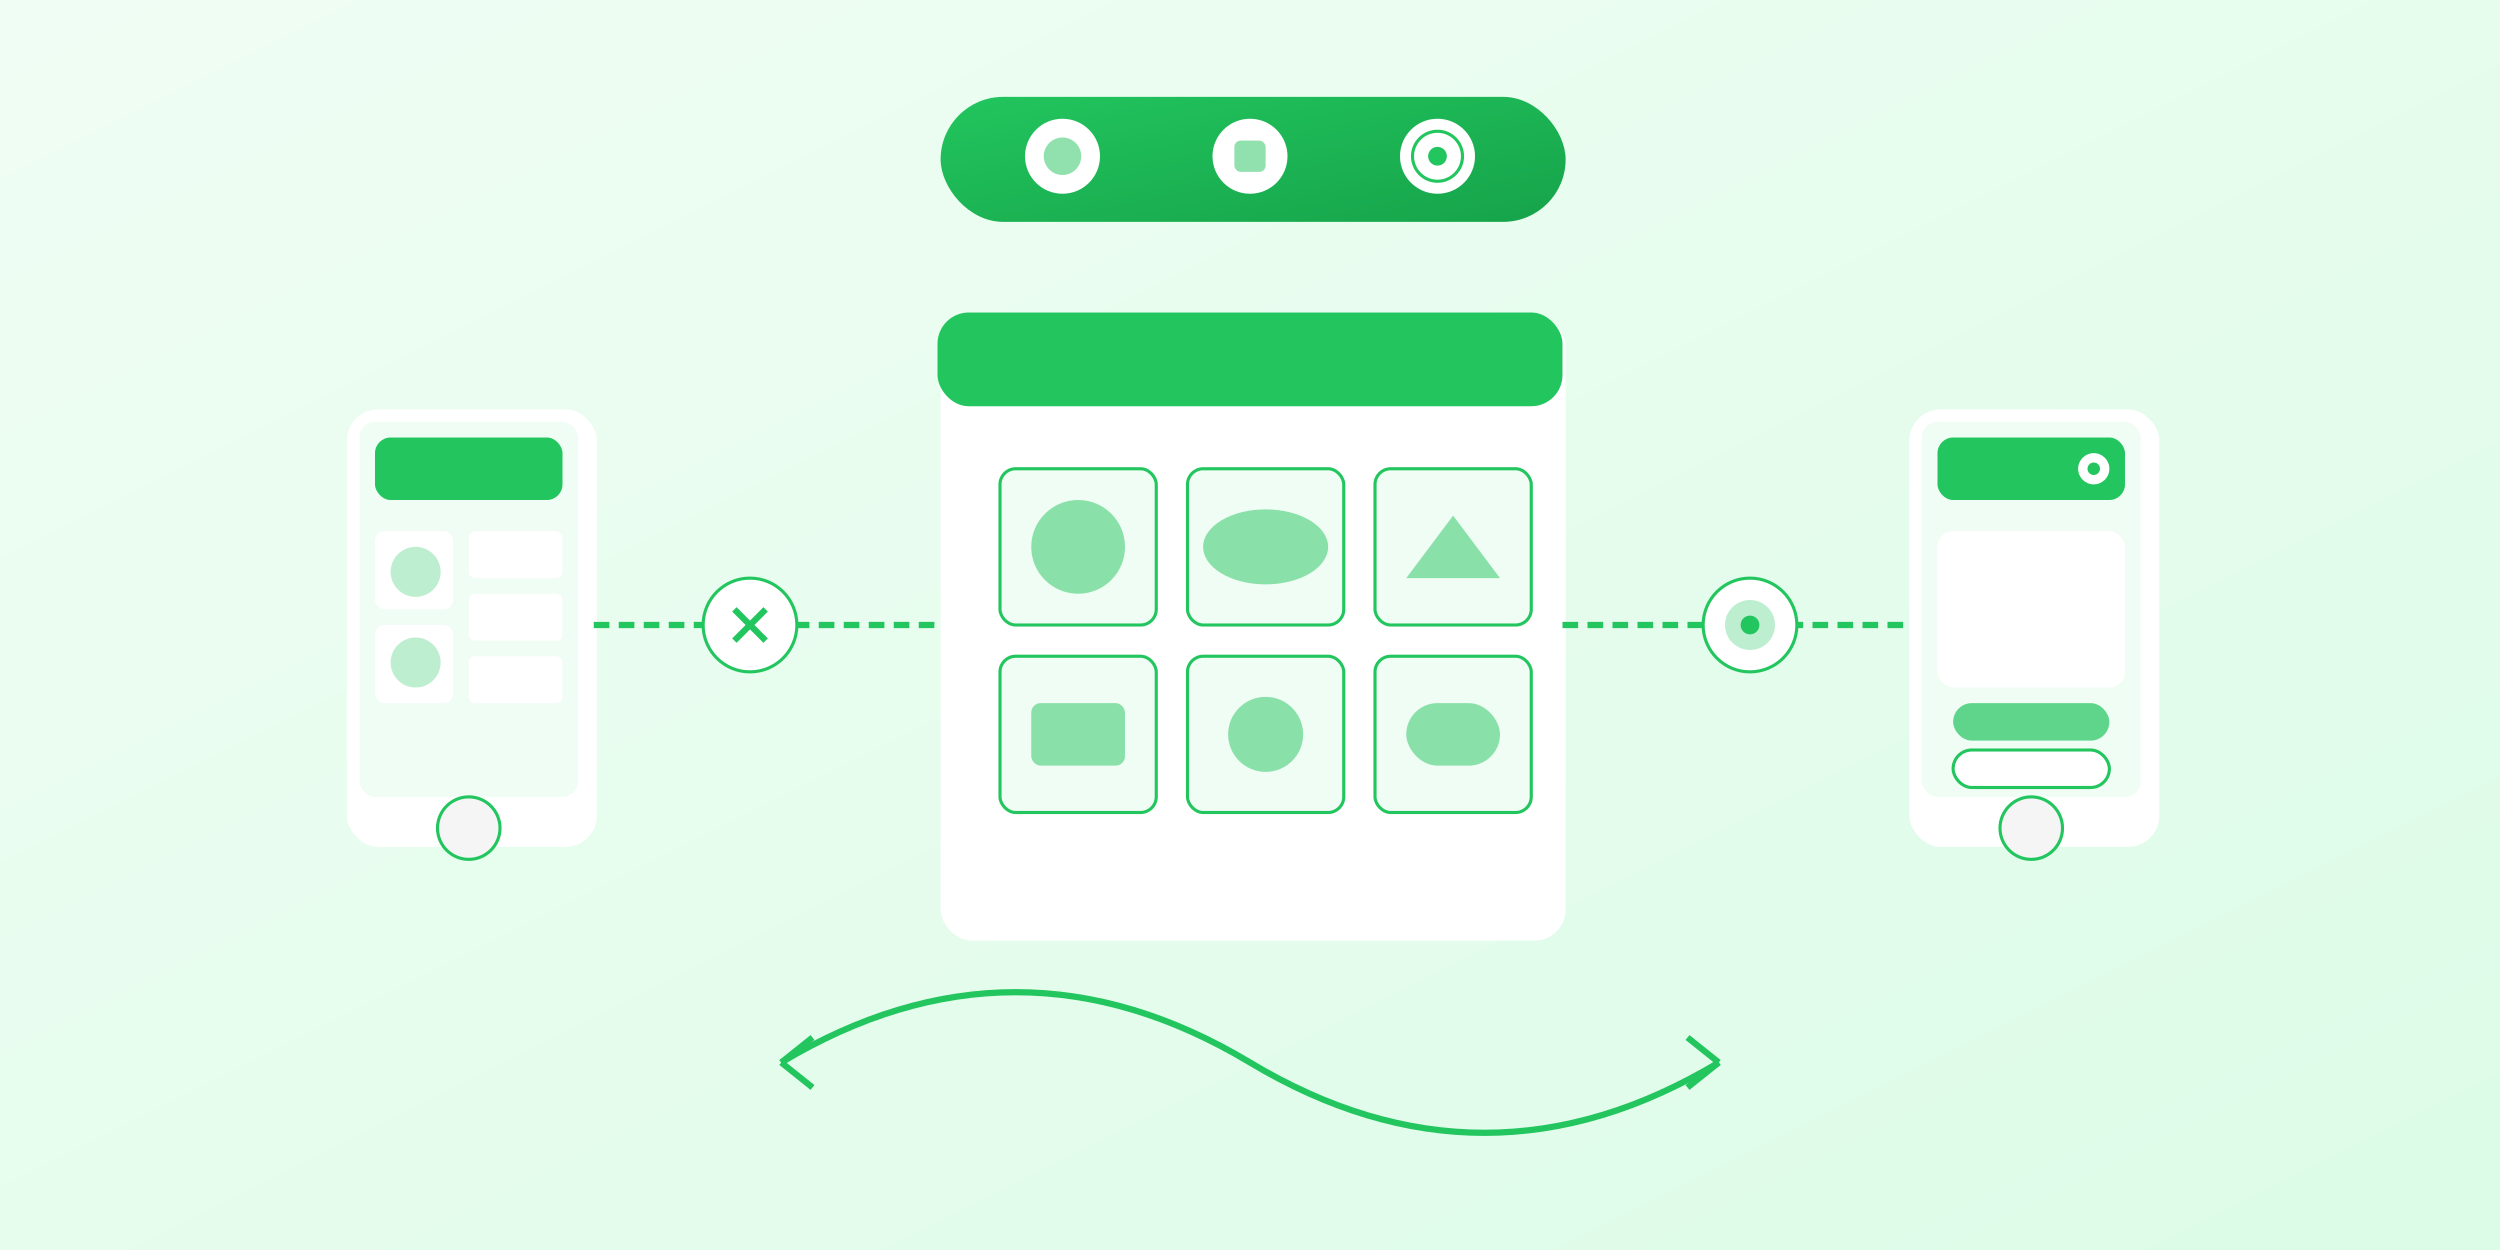 <svg xmlns="http://www.w3.org/2000/svg" viewBox="0 0 800 400">
    <defs>
        <linearGradient id="bg-gradient" x1="0%" y1="0%" x2="100%" y2="100%">
            <stop offset="0%" stop-color="#f0fdf4" />
            <stop offset="100%" stop-color="#dcfce7" />
        </linearGradient>

        <linearGradient id="green-gradient" x1="0%" y1="0%" x2="100%" y2="100%">
            <stop offset="0%" stop-color="#22c55e" />
            <stop offset="100%" stop-color="#16a34a" />
        </linearGradient>

        <filter id="shadow" x="-10%" y="-10%" width="120%" height="120%">
            <feGaussianBlur in="SourceAlpha" stdDeviation="2" />
            <feOffset dx="1" dy="1" result="offsetblur" />
            <feComponentTransfer>
                <feFuncA type="linear" slope="0.2" />
            </feComponentTransfer>
            <feMerge>
                <feMergeNode />
                <feMergeNode in="SourceGraphic" />
            </feMerge>
        </filter>
    </defs>

    <!-- Fondo -->
    <rect width="800" height="400" fill="url(#bg-gradient)" />

    <!-- Galería central - Showroom -->
    <rect x="300" y="100" width="200" height="200" rx="10" fill="#ffffff" filter="url(#shadow)" />
    
    <!-- Barra superior del showroom -->
    <rect x="300" y="100" width="200" height="30" rx="10" fill="#22c55e" />

    <!-- Elementos visuales en galería (productos exhibidos) -->
    <!-- Fila 1 -->
    <rect x="320" y="150" width="50" height="50" rx="5" fill="#f0fdf4" stroke="#22c55e" stroke-width="1" />
    <rect x="380" y="150" width="50" height="50" rx="5" fill="#f0fdf4" stroke="#22c55e" stroke-width="1" />
    <rect x="440" y="150" width="50" height="50" rx="5" fill="#f0fdf4" stroke="#22c55e" stroke-width="1" />

    <!-- Fila 2 -->
    <rect x="320" y="210" width="50" height="50" rx="5" fill="#f0fdf4" stroke="#22c55e" stroke-width="1" />
    <rect x="380" y="210" width="50" height="50" rx="5" fill="#f0fdf4" stroke="#22c55e" stroke-width="1" />
    <rect x="440" y="210" width="50" height="50" rx="5" fill="#f0fdf4" stroke="#22c55e" stroke-width="1" />

    <!-- Elementos visuales dentro de cada exhibidor -->
    <circle cx="345" cy="175" r="15" fill="#22c55e" opacity="0.5" />
    <ellipse cx="405" cy="175" rx="20" ry="12" fill="#22c55e" opacity="0.5" />
    <path d="M465,165 L450,185 L480,185 Z" fill="#22c55e" opacity="0.5" />
    <rect x="330" y="225" width="30" height="20" rx="3" fill="#22c55e" opacity="0.5" />
    <circle cx="405" cy="235" r="12" fill="#22c55e" opacity="0.5" />
    <rect x="450" y="225" width="30" height="20" rx="10" fill="#22c55e" opacity="0.5" />

    <!-- Dispositivo móvil izquierdo (negocio subiendo contenido) -->
    <g transform="translate(150, 200)">
        <rect x="-40" y="-70" width="80" height="140" rx="10" fill="#ffffff" filter="url(#shadow)" />
        <rect x="-35" y="-65" width="70" height="120" rx="5" fill="#f0fdf4" />
        <circle cx="0" cy="65" r="10" fill="#f5f5f5" stroke="#22c55e" stroke-width="1" />

        <!-- Panel de gestión de contenido -->
        <rect x="-30" y="-60" width="60" height="20" rx="5" fill="#22c55e" />
        <rect x="-30" y="-30" width="25" height="25" rx="3" fill="#ffffff" />
        <rect x="-30" y="0" width="25" height="25" rx="3" fill="#ffffff" />
        <rect x="0" y="-30" width="30" height="15" rx="2" fill="#ffffff" />
        <rect x="0" y="-10" width="30" height="15" rx="2" fill="#ffffff" />
        <rect x="0" y="10" width="30" height="15" rx="2" fill="#ffffff" />
        
        <!-- Icono de cámara/subida -->
        <circle cx="-17" cy="-17" r="8" fill="#22c55e" opacity="0.3" />
        <circle cx="-17" cy="12" r="8" fill="#22c55e" opacity="0.3" />
    </g>

    <!-- Dispositivo móvil derecho (cliente viendo galería) -->
    <g transform="translate(650, 200)">
        <rect x="-40" y="-70" width="80" height="140" rx="10" fill="#ffffff" filter="url(#shadow)" />
        <rect x="-35" y="-65" width="70" height="120" rx="5" fill="#f0fdf4" />
        <circle cx="0" cy="65" r="10" fill="#f5f5f5" stroke="#22c55e" stroke-width="1" />

        <!-- Vista de galería -->
        <rect x="-30" y="-60" width="60" height="20" rx="5" fill="#22c55e" />
        <rect x="-30" y="-30" width="60" height="50" rx="5" fill="#ffffff" />
        
        <!-- Botones de contacto -->
        <rect x="-25" y="25" width="50" height="12" rx="6" fill="#22c55e" opacity="0.7" />
        <rect x="-25" y="40" width="50" height="12" rx="6" fill="#ffffff" stroke="#22c55e" stroke-width="1" />

        <!-- Icono de ojo (visualización) -->
        <circle cx="20" cy="-50" r="5" fill="#ffffff" />
        <circle cx="20" cy="-50" r="2" fill="#22c55e" />
    </g>

    <!-- Conexiones -->
    <!-- Conexión negocio a showroom -->
    <path d="M190,200 C225,200 260,200 300,200" stroke="#22c55e" stroke-width="2" stroke-dasharray="5,3" fill="none" />
    <circle cx="240" cy="200" r="15" fill="#ffffff" stroke="#22c55e" stroke-width="1" />
    <path d="M235,195 L245,205 M235,205 L245,195" stroke="#22c55e" stroke-width="2" />

    <!-- Conexión showroom a cliente -->
    <path d="M500,200 C535,200 570,200 610,200" stroke="#22c55e" stroke-width="2" stroke-dasharray="5,3" fill="none" />
    <circle cx="560" cy="200" r="15" fill="#ffffff" stroke="#22c55e" stroke-width="1" />
    <circle cx="560" cy="200" r="8" fill="#22c55e" opacity="0.3" />
    <circle cx="560" cy="200" r="3" fill="#22c55e" />

    <!-- Flujo visual -->
    <g transform="translate(400, 340)">
        <path d="M-150,0 C-100,-30 -50,-30 0,0 C50,30 100,30 150,0" stroke="#22c55e" stroke-width="2" fill="none" />
        <path d="M-150,0 L-140,-8 M-150,0 L-140,8" stroke="#22c55e" stroke-width="2" />
        <path d="M150,0 L140,-8 M150,0 L140,8" stroke="#22c55e" stroke-width="2" />
    </g>

    <!-- Barra superior decorativa -->
    <g transform="translate(400, 50)">
        <rect x="-100" y="-20" width="200" height="40" rx="20" fill="url(#green-gradient)" filter="url(#shadow)" />
        <circle cx="-60" cy="0" r="12" fill="#ffffff" />
        <circle cx="-60" cy="0" r="6" fill="#22c55e" opacity="0.5" />
        <circle cx="0" cy="0" r="12" fill="#ffffff" />
        <rect x="-5" y="-5" width="10" height="10" rx="2" fill="#22c55e" opacity="0.5" />
        <circle cx="60" cy="0" r="12" fill="#ffffff" />
        <circle cx="60" cy="0" r="3" fill="#22c55e" />
        <circle cx="60" cy="0" r="8" fill="none" stroke="#22c55e" stroke-width="1" />
    </g>
</svg>